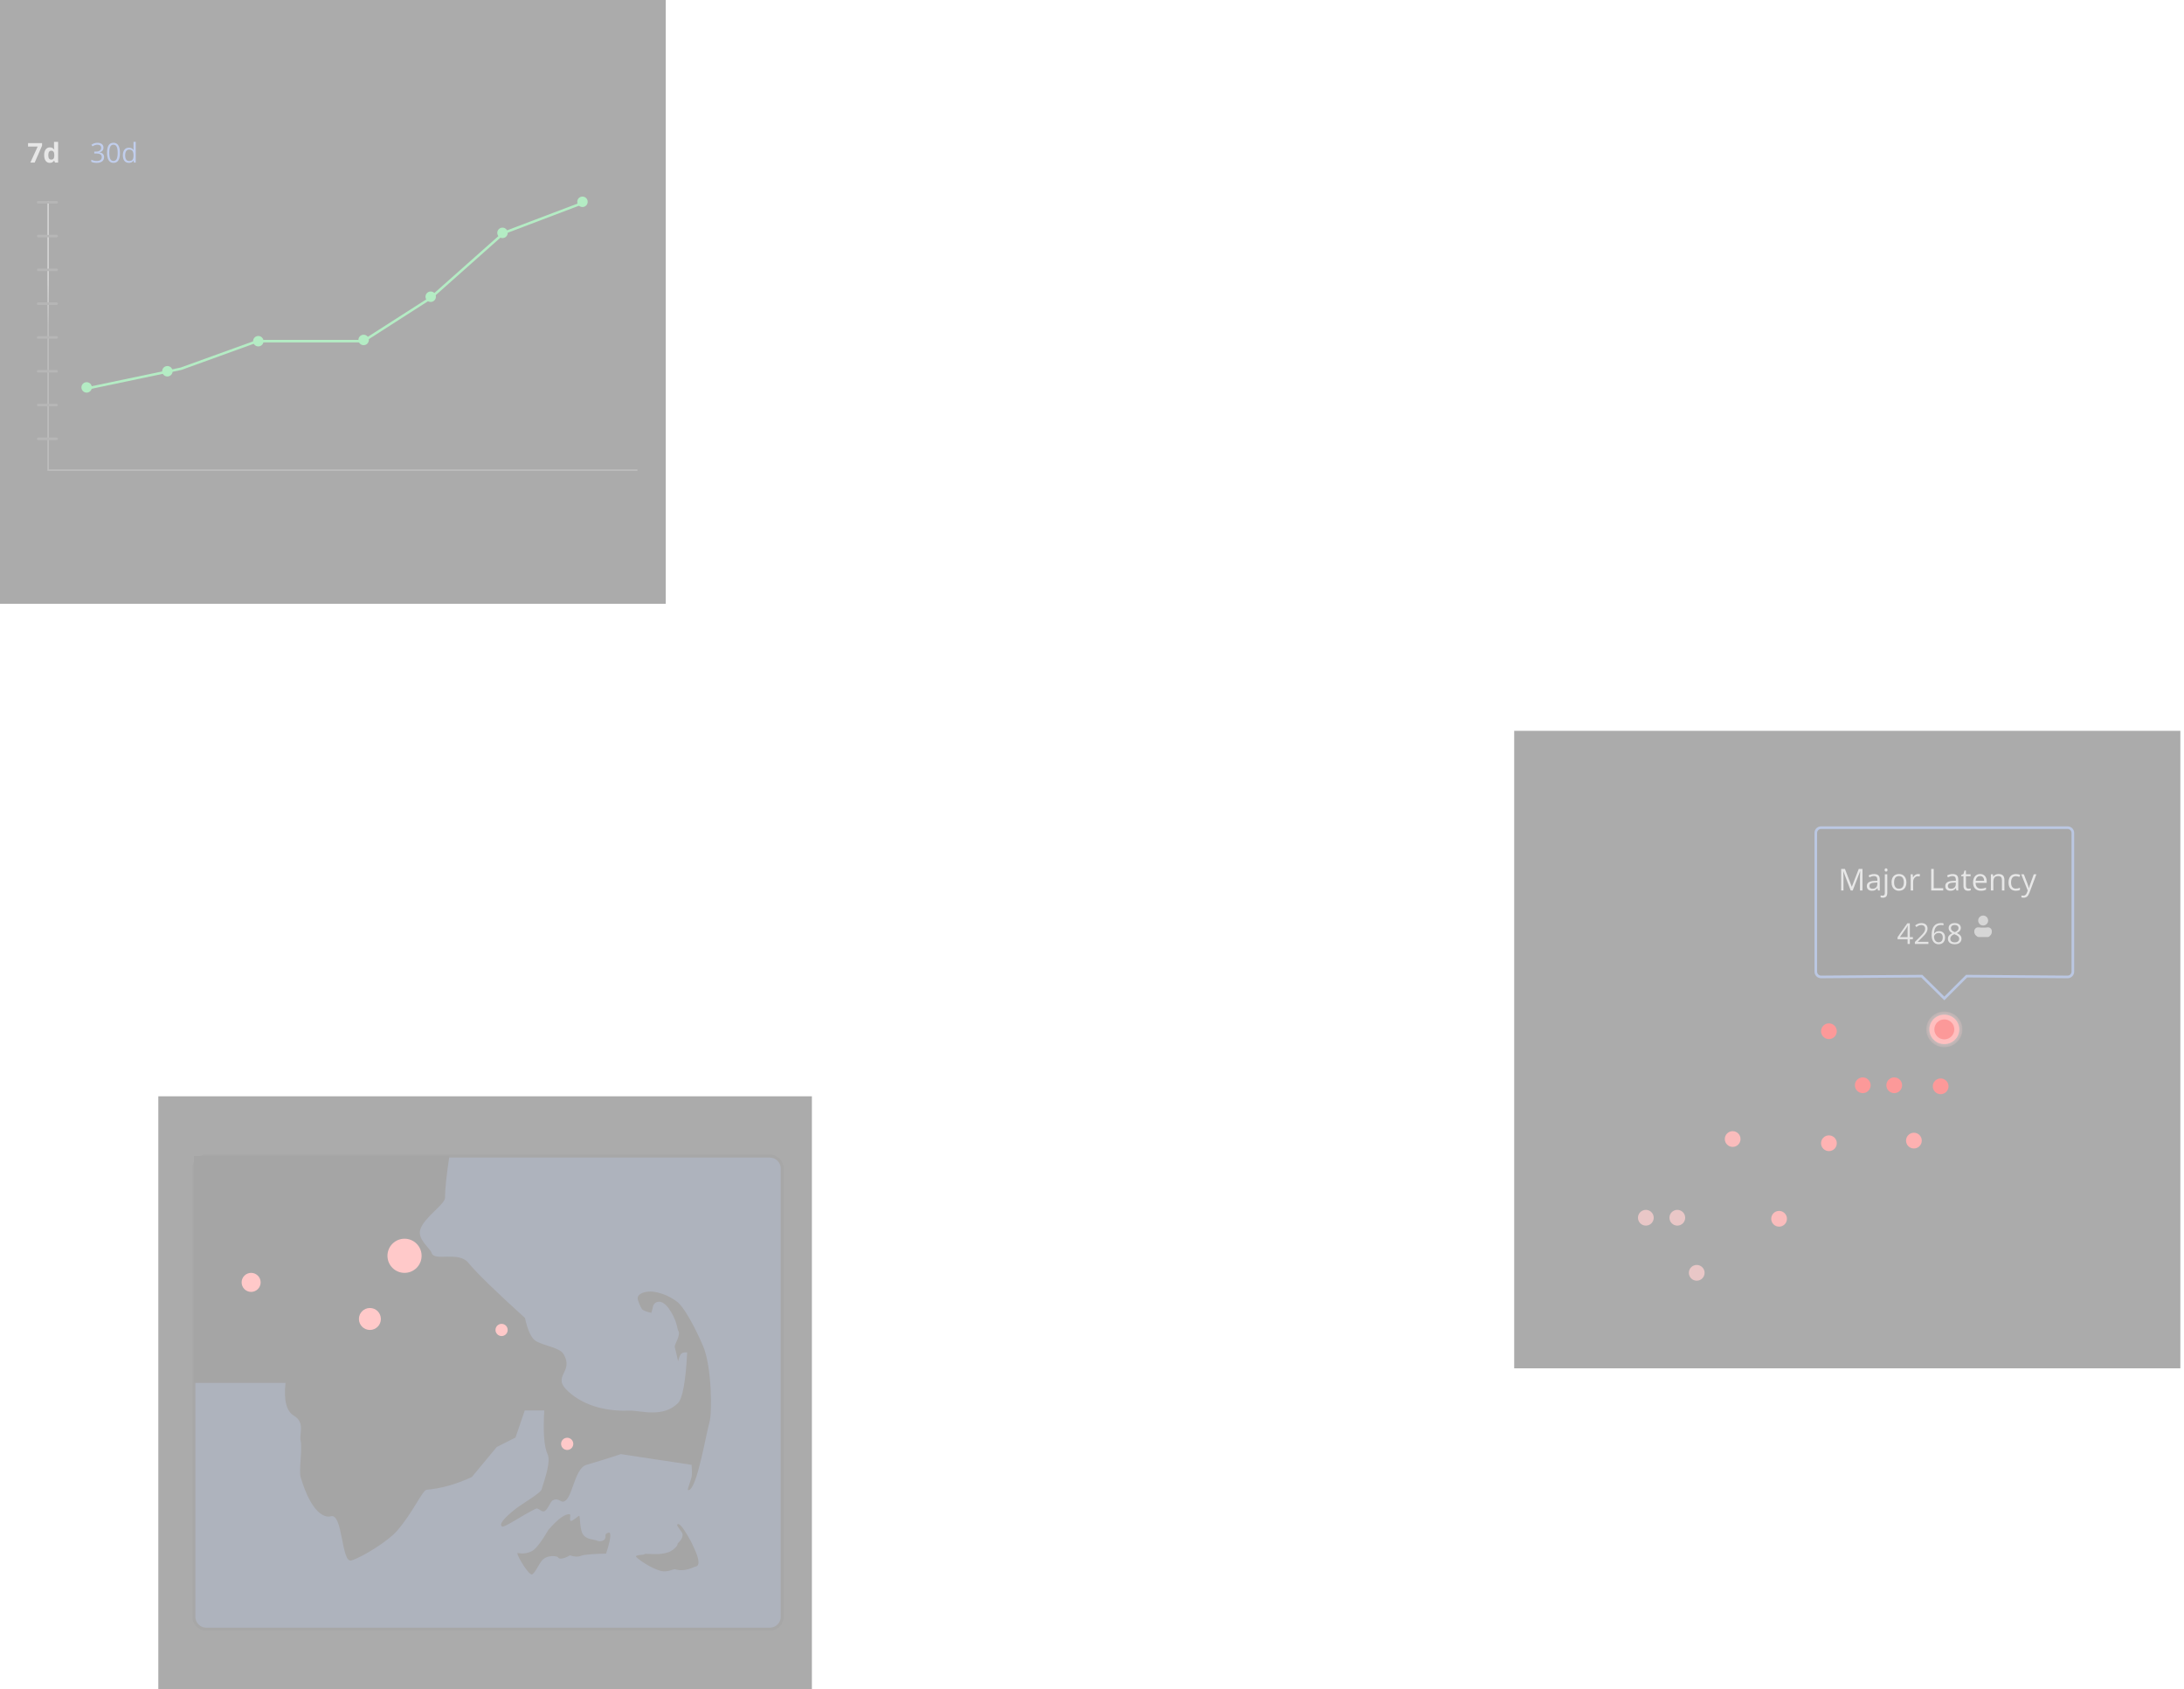 <svg width="538" height="416" viewBox="0 0 538 416" fill="none" xmlns="http://www.w3.org/2000/svg">
<g opacity="0.4" clip-path="url(#clip0_1533_53525)">
<path d="M164 0H0V148.701H164V0Z" fill="#2E2E2E"/>
<path d="M20.67 95.833L44.597 90.815L63.383 84.023H89.513L106.036 73.436L124.149 57.342L143.67 49.938" stroke="#44CF6C" stroke-width="0.612"/>
<path d="M11.857 49.693V115.782H156.887" stroke="url(#paint0_linear_1533_53525)" stroke-width="0.367" stroke-linecap="round"/>
<path d="M9.41 108.081H13.938" stroke="#494949" stroke-width="0.612" stroke-linecap="round"/>
<path d="M9.41 99.758H13.938" stroke="#494949" stroke-width="0.612" stroke-linecap="round"/>
<path d="M9.41 91.436H13.938" stroke="#494949" stroke-width="0.612" stroke-linecap="round"/>
<path d="M9.41 83.113H13.938" stroke="#494949" stroke-width="0.612" stroke-linecap="round"/>
<path d="M9.41 74.791H13.938" stroke="#494949" stroke-width="0.612" stroke-linecap="round"/>
<path d="M9.41 66.469H13.938" stroke="#494949" stroke-width="0.612" stroke-linecap="round"/>
<path d="M9.41 58.147H13.938" stroke="#494949" stroke-width="0.612" stroke-linecap="round"/>
<path d="M9.41 49.824H13.938" stroke="#494949" stroke-width="0.612" stroke-linecap="round"/>
<path d="M21.344 96.699C22.053 96.699 22.629 96.123 22.629 95.413C22.629 94.704 22.053 94.128 21.344 94.128C20.634 94.128 20.059 94.704 20.059 95.413C20.059 96.123 20.634 96.699 21.344 96.699Z" fill="#44CF6C"/>
<path d="M41.231 92.721C41.941 92.721 42.516 92.146 42.516 91.436C42.516 90.726 41.941 90.151 41.231 90.151C40.522 90.151 39.946 90.726 39.946 91.436C39.946 92.146 40.522 92.721 41.231 92.721Z" fill="#44CF6C"/>
<path d="M63.628 85.317C64.338 85.317 64.913 84.741 64.913 84.032C64.913 83.322 64.338 82.747 63.628 82.747C62.918 82.747 62.343 83.322 62.343 84.032C62.343 84.741 62.918 85.317 63.628 85.317Z" fill="#44CF6C"/>
<path d="M89.574 85.011C90.284 85.011 90.859 84.435 90.859 83.725C90.859 83.016 90.284 82.44 89.574 82.44C88.864 82.44 88.289 83.016 88.289 83.725C88.289 84.435 88.864 85.011 89.574 85.011Z" fill="#44CF6C"/>
<path d="M106.097 74.363C106.806 74.363 107.382 73.787 107.382 73.078C107.382 72.368 106.806 71.793 106.097 71.793C105.387 71.793 104.812 72.368 104.812 73.078C104.812 73.787 105.387 74.363 106.097 74.363Z" fill="#44CF6C"/>
<path d="M123.782 58.636C124.492 58.636 125.067 58.061 125.067 57.351C125.067 56.641 124.492 56.066 123.782 56.066C123.072 56.066 122.497 56.641 122.497 57.351C122.497 58.061 123.072 58.636 123.782 58.636Z" fill="#44CF6C"/>
<path d="M143.486 50.987C144.196 50.987 144.771 50.411 144.771 49.702C144.771 48.992 144.196 48.416 143.486 48.416C142.777 48.416 142.201 48.992 142.201 49.702C142.201 50.411 142.777 50.987 143.486 50.987Z" fill="#44CF6C"/>
<path d="M7.478 40.045L9.282 36.101H6.912V35.246H10.36V35.884L8.542 40.045H7.478ZM12.266 40.111C11.835 40.111 11.495 39.943 11.248 39.608C11.002 39.273 10.879 38.808 10.879 38.214C10.879 37.612 11.004 37.143 11.254 36.807C11.506 36.47 11.852 36.301 12.293 36.301C12.755 36.301 13.108 36.481 13.351 36.84H13.384C13.334 36.566 13.308 36.322 13.308 36.107V34.931H14.314V40.045H13.545L13.351 39.568H13.308C13.08 39.93 12.733 40.111 12.266 40.111ZM12.618 39.312C12.874 39.312 13.062 39.237 13.18 39.089C13.301 38.94 13.366 38.686 13.377 38.329V38.221C13.377 37.826 13.316 37.544 13.193 37.373C13.073 37.202 12.876 37.116 12.602 37.116C12.378 37.116 12.204 37.212 12.079 37.402C11.956 37.591 11.895 37.866 11.895 38.227C11.895 38.589 11.957 38.861 12.082 39.042C12.207 39.222 12.386 39.312 12.618 39.312Z" fill="#C3C3C3"/>
<path d="M25.489 36.37C25.489 36.677 25.403 36.928 25.23 37.123C25.059 37.318 24.815 37.448 24.5 37.514V37.54C24.886 37.589 25.171 37.711 25.358 37.908C25.544 38.106 25.637 38.364 25.637 38.684C25.637 39.142 25.478 39.495 25.16 39.742C24.843 39.988 24.391 40.111 23.806 40.111C23.552 40.111 23.319 40.091 23.106 40.051C22.896 40.014 22.691 39.947 22.492 39.851V39.332C22.7 39.435 22.921 39.514 23.155 39.568C23.392 39.621 23.616 39.647 23.826 39.647C24.657 39.647 25.072 39.322 25.072 38.671C25.072 38.088 24.614 37.797 23.698 37.797H23.224V37.327H23.704C24.079 37.327 24.376 37.245 24.595 37.08C24.814 36.914 24.924 36.684 24.924 36.39C24.924 36.156 24.843 35.971 24.681 35.838C24.521 35.704 24.303 35.637 24.026 35.637C23.816 35.637 23.618 35.666 23.432 35.723C23.245 35.78 23.033 35.885 22.794 36.038L22.518 35.67C22.715 35.515 22.942 35.393 23.198 35.305C23.457 35.215 23.729 35.171 24.013 35.171C24.48 35.171 24.843 35.278 25.101 35.493C25.36 35.705 25.489 35.998 25.489 36.37ZM29.548 37.636C29.548 38.466 29.417 39.086 29.154 39.496C28.893 39.906 28.493 40.111 27.954 40.111C27.437 40.111 27.044 39.901 26.774 39.483C26.505 39.062 26.37 38.446 26.37 37.636C26.37 36.799 26.5 36.178 26.761 35.772C27.022 35.367 27.42 35.164 27.954 35.164C28.476 35.164 28.871 35.376 29.141 35.798C29.413 36.221 29.548 36.834 29.548 37.636ZM26.922 37.636C26.922 38.335 27.004 38.844 27.169 39.164C27.333 39.482 27.595 39.641 27.954 39.641C28.318 39.641 28.581 39.48 28.743 39.157C28.907 38.833 28.99 38.326 28.99 37.636C28.99 36.946 28.907 36.44 28.743 36.12C28.581 35.798 28.318 35.637 27.954 35.637C27.595 35.637 27.333 35.796 27.169 36.114C27.004 36.429 26.922 36.937 26.922 37.636ZM32.917 39.562H32.888C32.636 39.928 32.259 40.111 31.757 40.111C31.286 40.111 30.919 39.95 30.656 39.627C30.395 39.305 30.265 38.847 30.265 38.254C30.265 37.66 30.396 37.199 30.659 36.87C30.922 36.541 31.288 36.377 31.757 36.377C32.246 36.377 32.62 36.554 32.881 36.909H32.924L32.901 36.65L32.888 36.397V34.931H33.433V40.045H32.99L32.917 39.562ZM31.826 39.654C32.199 39.654 32.468 39.553 32.635 39.351C32.803 39.148 32.888 38.82 32.888 38.369V38.254C32.888 37.743 32.802 37.379 32.631 37.162C32.463 36.943 32.192 36.834 31.82 36.834C31.5 36.834 31.254 36.959 31.083 37.208C30.915 37.456 30.83 37.807 30.83 38.26C30.83 38.72 30.915 39.068 31.083 39.302C31.252 39.537 31.5 39.654 31.826 39.654Z" fill="#6485D1"/>
</g>
<g opacity="0.4" clip-path="url(#clip1_1533_53525)">
<path d="M537.107 180H373V337H537.107V180Z" fill="#2E2E2E"/>
<path d="M478.959 257.531C481.207 257.531 483.029 255.738 483.029 253.525C483.029 251.313 481.207 249.52 478.959 249.52C476.711 249.52 474.889 251.313 474.889 253.525C474.889 255.738 476.711 257.531 478.959 257.531Z" fill="url(#paint1_radial_1533_53525)" stroke="url(#paint2_radial_1533_53525)" stroke-width="0.775"/>
<path d="M426.819 282.47C427.89 282.47 428.757 281.602 428.757 280.532C428.757 279.461 427.89 278.593 426.819 278.593C425.749 278.593 424.881 279.461 424.881 280.532C424.881 281.602 425.749 282.47 426.819 282.47Z" fill="#F35757"/>
<path d="M450.531 255.916C451.602 255.916 452.469 255.048 452.469 253.977C452.469 252.907 451.602 252.039 450.531 252.039C449.461 252.039 448.593 252.907 448.593 253.977C448.593 255.048 449.461 255.916 450.531 255.916Z" fill="#F70000"/>
<path d="M458.866 269.225C459.936 269.225 460.804 268.357 460.804 267.287C460.804 266.216 459.936 265.349 458.866 265.349C457.796 265.349 456.928 266.216 456.928 267.287C456.928 268.357 457.796 269.225 458.866 269.225Z" fill="#F70000"/>
<path d="M471.465 282.858C472.535 282.858 473.403 281.99 473.403 280.919C473.403 279.849 472.535 278.981 471.465 278.981C470.394 278.981 469.526 279.849 469.526 280.919C469.526 281.99 470.394 282.858 471.465 282.858Z" fill="#FC3C3C"/>
<path d="M478.054 269.483C479.125 269.483 479.993 268.616 479.993 267.545C479.993 266.475 479.125 265.607 478.054 265.607C476.984 265.607 476.116 266.475 476.116 267.545C476.116 268.616 476.984 269.483 478.054 269.483Z" fill="#F70000"/>
<path d="M466.619 269.225C467.689 269.225 468.557 268.357 468.557 267.287C468.557 266.216 467.689 265.349 466.619 265.349C465.548 265.349 464.681 266.216 464.681 267.287C464.681 268.357 465.548 269.225 466.619 269.225Z" fill="#F70000"/>
<path d="M450.531 283.503C451.602 283.503 452.469 282.636 452.469 281.565C452.469 280.495 451.602 279.627 450.531 279.627C449.461 279.627 448.593 280.495 448.593 281.565C448.593 282.636 449.461 283.503 450.531 283.503Z" fill="#FF4141"/>
<path d="M405.433 301.853C406.504 301.853 407.372 300.985 407.372 299.914C407.372 298.844 406.504 297.976 405.433 297.976C404.363 297.976 403.495 298.844 403.495 299.914C403.495 300.985 404.363 301.853 405.433 301.853Z" fill="#C77373"/>
<path d="M417.968 315.42C419.038 315.42 419.906 314.553 419.906 313.482C419.906 312.412 419.038 311.544 417.968 311.544C416.897 311.544 416.029 312.412 416.029 313.482C416.029 314.553 416.897 315.42 417.968 315.42Z" fill="#C77373"/>
<path d="M413.187 301.853C414.258 301.853 415.126 300.985 415.126 299.914C415.126 298.844 414.258 297.976 413.187 297.976C412.117 297.976 411.249 298.844 411.249 299.914C411.249 300.985 412.117 301.853 413.187 301.853Z" fill="#C77373"/>
<path d="M438.255 302.111C439.325 302.111 440.193 301.243 440.193 300.173C440.193 299.102 439.325 298.234 438.255 298.234C437.184 298.234 436.316 299.102 436.316 300.173C436.316 301.243 437.184 302.111 438.255 302.111Z" fill="#F35757"/>
<path fill-rule="evenodd" clip-rule="evenodd" d="M448.593 203.841H509.325C510.036 203.841 510.618 204.422 510.618 205.133V239.311C510.618 240.022 510.036 240.603 509.325 240.603L484.451 240.41L478.959 245.901L473.403 240.41L448.593 240.603C447.882 240.603 447.301 240.022 447.301 239.311V205.133C447.301 204.422 447.882 203.841 448.593 203.841Z" fill="#232323" stroke="#5474B6" stroke-width="0.646"/>
<path d="M455.894 219.311L454.094 214.609H454.065C454.099 214.982 454.116 215.424 454.116 215.937V219.311H453.547V214.007H454.475L456.155 218.382H456.184L457.878 214.007H458.8V219.311H458.183V215.894C458.183 215.502 458.2 215.076 458.234 214.616H458.205L456.391 219.311H455.894ZM462.613 219.311L462.493 218.745H462.464C462.266 218.994 462.067 219.163 461.869 219.253C461.673 219.34 461.428 219.384 461.133 219.384C460.738 219.384 460.429 219.282 460.204 219.079C459.981 218.876 459.87 218.587 459.87 218.212C459.87 217.409 460.512 216.988 461.797 216.949L462.471 216.927V216.681C462.471 216.369 462.404 216.139 462.268 215.991C462.135 215.842 461.921 215.767 461.626 215.767C461.295 215.767 460.92 215.868 460.501 216.071L460.316 215.611C460.512 215.504 460.726 215.421 460.959 215.36C461.193 215.3 461.428 215.269 461.662 215.269C462.136 215.269 462.487 215.375 462.714 215.585C462.944 215.796 463.059 216.133 463.059 216.597V219.311H462.613ZM461.252 218.887C461.627 218.887 461.921 218.784 462.134 218.578C462.349 218.373 462.457 218.085 462.457 217.715V217.356L461.855 217.381C461.376 217.398 461.03 217.473 460.817 217.606C460.607 217.737 460.501 217.941 460.501 218.219C460.501 218.437 460.567 218.602 460.697 218.716C460.83 218.83 461.015 218.887 461.252 218.887ZM463.821 221.096C463.591 221.096 463.405 221.066 463.262 221.005V220.516C463.429 220.564 463.594 220.588 463.756 220.588C463.944 220.588 464.082 220.536 464.169 220.432C464.259 220.33 464.303 220.174 464.303 219.964V215.335H464.906V219.921C464.906 220.704 464.544 221.096 463.821 221.096ZM464.253 214.257C464.253 214.119 464.287 214.019 464.354 213.956C464.422 213.891 464.507 213.858 464.608 213.858C464.705 213.858 464.788 213.891 464.859 213.956C464.929 214.021 464.964 214.122 464.964 214.257C464.964 214.393 464.929 214.494 464.859 214.562C464.788 214.627 464.705 214.66 464.608 214.66C464.507 214.66 464.422 214.627 464.354 214.562C464.287 214.494 464.253 214.393 464.253 214.257ZM469.615 217.319C469.615 217.967 469.452 218.474 469.125 218.839C468.799 219.202 468.347 219.384 467.772 219.384C467.416 219.384 467.101 219.3 466.825 219.133C466.549 218.966 466.336 218.727 466.186 218.415C466.036 218.103 465.961 217.738 465.961 217.319C465.961 216.671 466.123 216.167 466.448 215.806C466.772 215.444 467.222 215.262 467.797 215.262C468.353 215.262 468.795 215.447 469.121 215.817C469.45 216.187 469.615 216.688 469.615 217.319ZM466.585 217.319C466.585 217.827 466.687 218.214 466.89 218.48C467.093 218.746 467.392 218.879 467.786 218.879C468.181 218.879 468.479 218.747 468.682 218.484C468.888 218.218 468.991 217.83 468.991 217.319C468.991 216.814 468.888 216.43 468.682 216.169C468.479 215.906 468.178 215.774 467.779 215.774C467.385 215.774 467.087 215.903 466.887 216.162C466.686 216.421 466.585 216.807 466.585 217.319ZM472.488 215.262C472.665 215.262 472.823 215.277 472.963 215.306L472.88 215.864C472.715 215.828 472.57 215.81 472.445 215.81C472.123 215.81 471.847 215.941 471.617 216.202C471.39 216.463 471.276 216.788 471.276 217.178V219.311H470.674V215.335H471.171L471.24 216.071H471.269C471.417 215.812 471.594 215.613 471.802 215.473C472.01 215.332 472.239 215.262 472.488 215.262ZM475.728 219.311V214.007H476.345V218.752H478.685V219.311H475.728ZM481.943 219.311L481.823 218.745H481.794C481.595 218.994 481.397 219.163 481.199 219.253C481.003 219.34 480.757 219.384 480.462 219.384C480.068 219.384 479.759 219.282 479.534 219.079C479.311 218.876 479.2 218.587 479.2 218.212C479.2 217.409 479.842 216.988 481.126 216.949L481.801 216.927V216.681C481.801 216.369 481.733 216.139 481.598 215.991C481.465 215.842 481.251 215.767 480.956 215.767C480.624 215.767 480.25 215.868 479.831 216.071L479.646 215.611C479.842 215.504 480.056 215.421 480.288 215.36C480.523 215.3 480.757 215.269 480.992 215.269C481.466 215.269 481.817 215.375 482.044 215.585C482.274 215.796 482.389 216.133 482.389 216.597V219.311H481.943ZM480.582 218.887C480.957 218.887 481.251 218.784 481.464 218.578C481.679 218.373 481.787 218.085 481.787 217.715V217.356L481.184 217.381C480.705 217.398 480.36 217.473 480.147 217.606C479.936 217.737 479.831 217.941 479.831 218.219C479.831 218.437 479.896 218.602 480.027 218.716C480.16 218.83 480.345 218.887 480.582 218.887ZM484.917 218.887C485.024 218.887 485.127 218.879 485.226 218.865C485.325 218.848 485.404 218.831 485.462 218.814V219.275C485.396 219.306 485.3 219.332 485.171 219.351C485.046 219.373 484.932 219.384 484.83 219.384C484.061 219.384 483.677 218.978 483.677 218.168V215.803H483.107V215.513L483.677 215.262L483.931 214.413H484.279V215.335H485.433V215.803H484.279V218.143C484.279 218.382 484.336 218.566 484.449 218.694C484.563 218.822 484.719 218.887 484.917 218.887ZM487.94 219.384C487.352 219.384 486.887 219.205 486.546 218.847C486.208 218.489 486.039 217.992 486.039 217.356C486.039 216.715 486.196 216.206 486.51 215.828C486.827 215.451 487.251 215.262 487.784 215.262C488.282 215.262 488.676 215.427 488.966 215.756C489.257 216.082 489.402 216.514 489.402 217.051V217.432H486.663C486.675 217.899 486.792 218.253 487.014 218.495C487.239 218.737 487.555 218.858 487.961 218.858C488.389 218.858 488.813 218.768 489.231 218.589V219.126C489.018 219.218 488.816 219.283 488.625 219.322C488.437 219.363 488.208 219.384 487.94 219.384ZM487.776 215.767C487.457 215.767 487.202 215.871 487.011 216.079C486.822 216.287 486.711 216.574 486.677 216.942H488.756C488.756 216.562 488.671 216.272 488.502 216.071C488.333 215.868 488.091 215.767 487.776 215.767ZM493.153 219.311V216.739C493.153 216.415 493.079 216.173 492.932 216.013C492.784 215.854 492.553 215.774 492.239 215.774C491.823 215.774 491.518 215.886 491.324 216.111C491.131 216.336 491.034 216.707 491.034 217.225V219.311H490.432V215.335H490.922L491.02 215.879H491.049C491.172 215.683 491.345 215.532 491.568 215.426C491.79 215.317 492.038 215.262 492.311 215.262C492.79 215.262 493.151 215.378 493.392 215.611C493.634 215.84 493.755 216.209 493.755 216.717V219.311H493.153ZM496.585 219.384C496.009 219.384 495.563 219.207 495.246 218.854C494.932 218.498 494.775 217.997 494.775 217.348C494.775 216.683 494.934 216.169 495.254 215.806C495.575 215.444 496.032 215.262 496.625 215.262C496.816 215.262 497.007 215.283 497.198 215.324C497.389 215.365 497.539 215.413 497.648 215.469L497.463 215.981C497.33 215.927 497.185 215.884 497.028 215.85C496.87 215.814 496.731 215.796 496.61 215.796C495.803 215.796 495.399 216.311 495.399 217.341C495.399 217.83 495.497 218.205 495.692 218.466C495.891 218.727 496.183 218.858 496.57 218.858C496.902 218.858 497.242 218.786 497.59 218.643V219.177C497.324 219.315 496.989 219.384 496.585 219.384ZM497.906 215.335H498.551L499.422 217.602C499.613 218.12 499.732 218.494 499.778 218.723H499.807C499.838 218.6 499.903 218.39 500.002 218.092C500.104 217.792 500.433 216.873 500.989 215.335H501.635L499.926 219.862C499.757 220.31 499.559 220.627 499.331 220.813C499.106 221.002 498.829 221.096 498.501 221.096C498.317 221.096 498.135 221.075 497.956 221.034V220.552C498.089 220.581 498.238 220.595 498.403 220.595C498.816 220.595 499.111 220.363 499.288 219.899L499.509 219.333L497.906 215.335Z" fill="#C3C3C3"/>
<path d="M471.213 231.324H470.46V232.49H469.909V231.324H467.441V230.821L469.85 227.389H470.46V230.8H471.213V231.324ZM469.909 230.8V229.113C469.909 228.782 469.92 228.409 469.943 227.992H469.915C469.804 228.214 469.7 228.398 469.603 228.544L468.017 230.8H469.909ZM475.041 232.49H471.706V231.994L473.042 230.651C473.449 230.239 473.718 229.945 473.847 229.769C473.977 229.593 474.074 229.422 474.139 229.256C474.203 229.089 474.236 228.91 474.236 228.718C474.236 228.447 474.154 228.233 473.99 228.076C473.825 227.916 473.597 227.836 473.306 227.836C473.095 227.836 472.895 227.871 472.706 227.94C472.518 228.01 472.309 228.136 472.077 228.319L471.772 227.926C472.239 227.538 472.748 227.343 473.299 227.343C473.776 227.343 474.149 227.466 474.42 227.711C474.69 227.954 474.826 228.282 474.826 228.693C474.826 229.015 474.736 229.333 474.555 229.648C474.375 229.962 474.037 230.36 473.542 230.841L472.431 231.928V231.955H475.041V232.49ZM475.832 230.321C475.832 229.324 476.025 228.579 476.412 228.086C476.8 227.591 477.374 227.343 478.133 227.343C478.394 227.343 478.6 227.365 478.751 227.409V227.906C478.572 227.848 478.369 227.819 478.14 227.819C477.596 227.819 477.181 227.989 476.894 228.329C476.607 228.667 476.45 229.199 476.422 229.925H476.464C476.718 229.527 477.121 229.328 477.671 229.328C478.127 229.328 478.486 229.466 478.747 229.741C479.011 230.017 479.143 230.39 479.143 230.862C479.143 231.39 478.998 231.805 478.709 232.108C478.422 232.409 478.033 232.559 477.543 232.559C477.018 232.559 476.601 232.363 476.294 231.969C475.986 231.574 475.832 231.024 475.832 230.321ZM477.536 232.07C477.865 232.07 478.119 231.967 478.3 231.761C478.482 231.553 478.574 231.253 478.574 230.862C478.574 230.527 478.489 230.263 478.32 230.071C478.151 229.879 477.899 229.783 477.564 229.783C477.356 229.783 477.165 229.826 476.991 229.911C476.818 229.997 476.679 230.115 476.575 230.265C476.473 230.416 476.422 230.572 476.422 230.734C476.422 230.972 476.468 231.194 476.561 231.4C476.653 231.606 476.784 231.769 476.953 231.889C477.124 232.01 477.319 232.07 477.536 232.07ZM481.52 227.343C481.983 227.343 482.349 227.451 482.62 227.666C482.891 227.881 483.026 228.179 483.026 228.558C483.026 228.808 482.948 229.036 482.793 229.242C482.638 229.448 482.391 229.635 482.051 229.804C482.463 230 482.755 230.208 482.929 230.425C483.102 230.64 483.189 230.89 483.189 231.175C483.189 231.596 483.042 231.932 482.748 232.184C482.455 232.434 482.052 232.559 481.541 232.559C480.999 232.559 480.583 232.441 480.291 232.205C480 231.967 479.854 231.63 479.854 231.195C479.854 230.615 480.208 230.162 480.916 229.839C480.597 229.658 480.368 229.464 480.229 229.256C480.09 229.045 480.021 228.81 480.021 228.551C480.021 228.183 480.156 227.891 480.427 227.673C480.7 227.453 481.064 227.343 481.52 227.343ZM480.423 231.209C480.423 231.487 480.519 231.703 480.711 231.858C480.906 232.013 481.177 232.091 481.527 232.091C481.872 232.091 482.14 232.01 482.332 231.848C482.524 231.686 482.62 231.464 482.62 231.181C482.62 230.957 482.53 230.758 482.349 230.585C482.169 230.409 481.854 230.239 481.405 230.074C481.061 230.223 480.811 230.387 480.656 230.567C480.501 230.745 480.423 230.959 480.423 231.209ZM481.513 227.812C481.224 227.812 480.997 227.881 480.833 228.02C480.669 228.159 480.586 228.344 480.586 228.575C480.586 228.788 480.655 228.971 480.791 229.124C480.928 229.276 481.18 229.429 481.548 229.582C481.878 229.443 482.112 229.294 482.249 229.134C482.387 228.974 482.457 228.788 482.457 228.575C482.457 228.342 482.372 228.157 482.203 228.02C482.037 227.881 481.807 227.812 481.513 227.812Z" fill="#BBBBBB"/>
<path d="M488.525 227.944C489.203 227.944 489.753 227.394 489.753 226.716C489.753 226.038 489.203 225.489 488.525 225.489C487.847 225.489 487.298 226.038 487.298 226.716C487.298 227.394 487.847 227.944 488.525 227.944Z" fill="#989898"/>
<path fill-rule="evenodd" clip-rule="evenodd" d="M487.427 228.396C487.815 228.461 488.203 228.461 488.526 228.461C488.913 228.461 489.237 228.461 489.624 228.396C490.012 228.332 490.464 228.59 490.593 228.978C490.658 229.107 490.658 229.301 490.658 229.43C490.658 229.882 490.529 230.205 490.206 230.464C490.076 230.657 489.883 230.787 489.624 230.787H487.492C487.298 230.787 487.104 230.722 486.975 230.593C486.588 230.334 486.329 229.947 486.329 229.43C486.329 228.978 486.523 228.655 486.911 228.461C487.04 228.396 487.234 228.396 487.427 228.396Z" fill="#989898"/>
<path d="M478.959 255.98C480.315 255.98 481.414 254.881 481.414 253.525C481.414 252.169 480.315 251.07 478.959 251.07C477.603 251.07 476.504 252.169 476.504 253.525C476.504 254.881 477.603 255.98 478.959 255.98Z" fill="#F70000"/>
</g>
<g opacity="0.4" clip-path="url(#clip2_1533_53525)">
<path d="M200 270H39V415.981H200V270Z" fill="#2E2E2E"/>
<path fill-rule="evenodd" clip-rule="evenodd" d="M50.81 284.718H189.642C191.324 284.718 192.706 286.1 192.706 287.782V398.199C192.706 399.881 191.324 401.263 189.642 401.263H50.81C49.128 401.263 47.746 399.881 47.746 398.199V287.782C47.746 286.1 49.128 284.718 50.81 284.718Z" fill="#35405A" stroke="#242424" stroke-width="0.768" stroke-linejoin="round"/>
<path fill-rule="evenodd" clip-rule="evenodd" d="M160.446 323.346C159.185 323.046 158.404 322.745 158.163 322.445C157.803 321.965 156.962 320.042 157.082 319.622C157.322 318.3 159.485 318 160.807 318.12C164.291 318.54 166.694 320.523 166.994 320.763C169.517 323.106 172.761 330.435 173.242 331.637C175.345 336.683 175.465 348.097 174.744 350.38C174.023 352.663 171.86 365.819 169.878 366.9C168.917 367.441 169.758 366.059 170.358 363.776C170.479 363.176 170.479 362.154 170.358 360.773L152.937 358.129C149.152 359.391 146.329 360.232 144.466 360.773C141.342 361.674 141.042 369.724 138.639 369.844C138.038 369.844 137.377 368.823 136.116 369.544C135.575 369.844 134.914 371.826 134.133 372.187C133.413 372.547 132.692 371.286 131.971 371.586C128.727 373.148 124.281 376.272 123.68 375.972C122.899 375.491 123.921 374.049 127.045 371.586C128.847 370.204 133.172 367.741 133.413 366.84C134.314 363.897 135.755 359.932 134.854 358.069C134.013 356.207 133.773 352.663 134.073 347.376H129.267L126.985 354.044L122.359 356.387L116.231 363.776C112.326 365.579 108.662 366.6 105.117 366.9C104.036 367.021 101.693 372.607 97.728 377.113C95.746 379.396 89.378 383.481 86.554 384.322C84.031 385.043 84.512 372.487 81.448 373.448C80.246 373.809 76.822 373.148 74.059 363.776C73.578 362.215 74.539 356.688 74.059 354.825C73.638 353.384 75.26 350.38 72.437 348.698C70.575 347.616 69.854 344.913 70.334 340.588H47.746V284.718H110.704C109.983 289.464 109.623 292.888 109.623 294.991C109.623 296.613 104.517 299.797 103.555 302.741C102.714 305.204 105.958 307.426 106.319 308.568C106.98 310.791 112.927 308.027 115.39 311.031C117.493 313.614 122.179 318.12 129.327 324.608C129.988 327.672 130.889 329.594 131.971 330.255C134.013 331.516 137.798 331.817 138.819 333.499C141.523 338.065 135.695 338.785 139.961 342.69C144.226 346.595 150.053 347.616 155.22 347.436C157.563 347.316 163.33 349.359 167.054 345.514C168.136 344.372 168.917 340.227 169.277 333.078C168.436 333.018 167.895 333.198 167.655 333.619C167.415 334.04 167.174 334.58 167.054 335.301C166.634 333.379 166.333 332.177 166.213 331.757C166.033 331.216 167.835 328.813 167.054 327.672C166.814 327.371 166.814 325.148 164.711 322.205C162.549 319.321 160.927 321.063 160.867 321.724C160.746 322.205 160.626 322.806 160.446 323.346Z" fill="#1E1E1E"/>
<path d="M99.65 313.494C101.973 313.494 103.856 311.611 103.856 309.289C103.856 306.966 101.973 305.083 99.65 305.083C97.328 305.083 95.445 306.966 95.445 309.289C95.445 311.611 97.328 313.494 99.65 313.494Z" fill="#FF7979"/>
<path d="M91.12 327.552C92.613 327.552 93.824 326.341 93.824 324.848C93.824 323.355 92.613 322.145 91.12 322.145C89.627 322.145 88.417 323.355 88.417 324.848C88.417 326.341 89.627 327.552 91.12 327.552Z" fill="#FF7979"/>
<path d="M123.56 329.054C124.39 329.054 125.062 328.381 125.062 327.552C125.062 326.722 124.39 326.05 123.56 326.05C122.731 326.05 122.059 326.722 122.059 327.552C122.059 328.381 122.731 329.054 123.56 329.054Z" fill="#FF7979"/>
<path d="M61.863 318.18C63.157 318.18 64.206 317.131 64.206 315.837C64.206 314.543 63.157 313.494 61.863 313.494C60.569 313.494 59.52 314.543 59.52 315.837C59.52 317.131 60.569 318.18 61.863 318.18Z" fill="#FF7979"/>
<path d="M139.72 357.108C140.549 357.108 141.222 356.436 141.222 355.606C141.222 354.777 140.549 354.104 139.72 354.104C138.89 354.104 138.218 354.777 138.218 355.606C138.218 356.436 138.89 357.108 139.72 357.108Z" fill="#FF7979"/>
<path fill-rule="evenodd" clip-rule="evenodd" d="M140.406 383.06C141.427 383.421 142.328 383.481 143.109 383.18C143.89 382.88 145.933 382.7 149.297 382.64C150.138 380.117 150.438 378.555 150.318 377.894C150.258 377.594 150.258 377.413 149.898 377.473C148.636 377.894 149.477 378.254 148.996 379.035C148.636 379.636 147.615 379.696 147.074 379.456C146.233 379.035 144.431 379.276 143.53 377.774C142.809 376.572 142.929 373.448 142.689 373.328C142.508 373.268 141.067 374.65 140.646 374.59C140.166 374.53 140.646 373.028 140.406 372.968C139.324 372.728 137.522 373.989 135.119 376.753C133.377 379.696 132.055 381.438 131.094 381.979C129.052 383.12 127.43 382.279 127.43 382.58C127.55 383.481 130.313 388.107 131.094 387.746C131.755 387.446 132.656 385.463 133.317 384.562C134.699 382.7 137.282 383.301 137.402 383.481C137.763 384.142 138.784 383.961 140.406 383.06Z" fill="#1E1E1E"/>
<path fill-rule="evenodd" clip-rule="evenodd" d="M171.344 385.824C170.863 385.884 168.761 387.266 166.298 386.485C165.877 386.364 164.495 387.326 162.813 386.905C160.29 386.244 157.286 384.082 156.746 383.481C156.145 382.88 158.908 383 158.788 382.76C158.668 382.58 160.41 382.82 162.152 382.76C163.294 382.7 164.495 382.4 164.856 382.219C165.817 381.799 166.958 380.778 166.898 380.297C166.838 379.997 168.1 379.396 168.16 378.014C168.22 377.293 166.598 375.912 166.838 375.491C167.079 375.01 167.92 375.912 168.28 376.452C169.782 378.675 170.623 380.417 170.683 380.657C171.584 382.46 172.906 385.584 171.344 385.824Z" fill="#1E1E1E"/>
</g>
<defs>
<linearGradient id="paint0_linear_1533_53525" x1="87.36" y1="76.162" x2="86.345" y2="86.915" gradientUnits="userSpaceOnUse">
<stop stop-color="#949494"/>
<stop offset="1" stop-color="#5B5B5B"/>
</linearGradient>
<radialGradient id="paint1_radial_1533_53525" cx="0" cy="0" r="1" gradientUnits="userSpaceOnUse" gradientTransform="translate(479.194 253.506) rotate(90) scale(8.053 9.06)">
<stop stop-color="#FF5353"/>
<stop offset="1" stop-color="#FF7676"/>
</radialGradient>
<radialGradient id="paint2_radial_1533_53525" cx="0" cy="0" r="1" gradientUnits="userSpaceOnUse" gradientTransform="translate(478.985 253.507) rotate(90) scale(6.676 6.673)">
<stop stop-color="#FFB7B7"/>
<stop offset="1"/>
</radialGradient>
<clipPath id="clip0_1533_53525">
<rect width="164" height="148.701" fill="white"/>
</clipPath>
<clipPath id="clip1_1533_53525">
<rect width="164.107" height="157" fill="white" transform="translate(373 180)"/>
</clipPath>
<clipPath id="clip2_1533_53525">
<rect width="161" height="145.981" fill="white" transform="translate(39 270)"/>
</clipPath>
</defs>
</svg>
